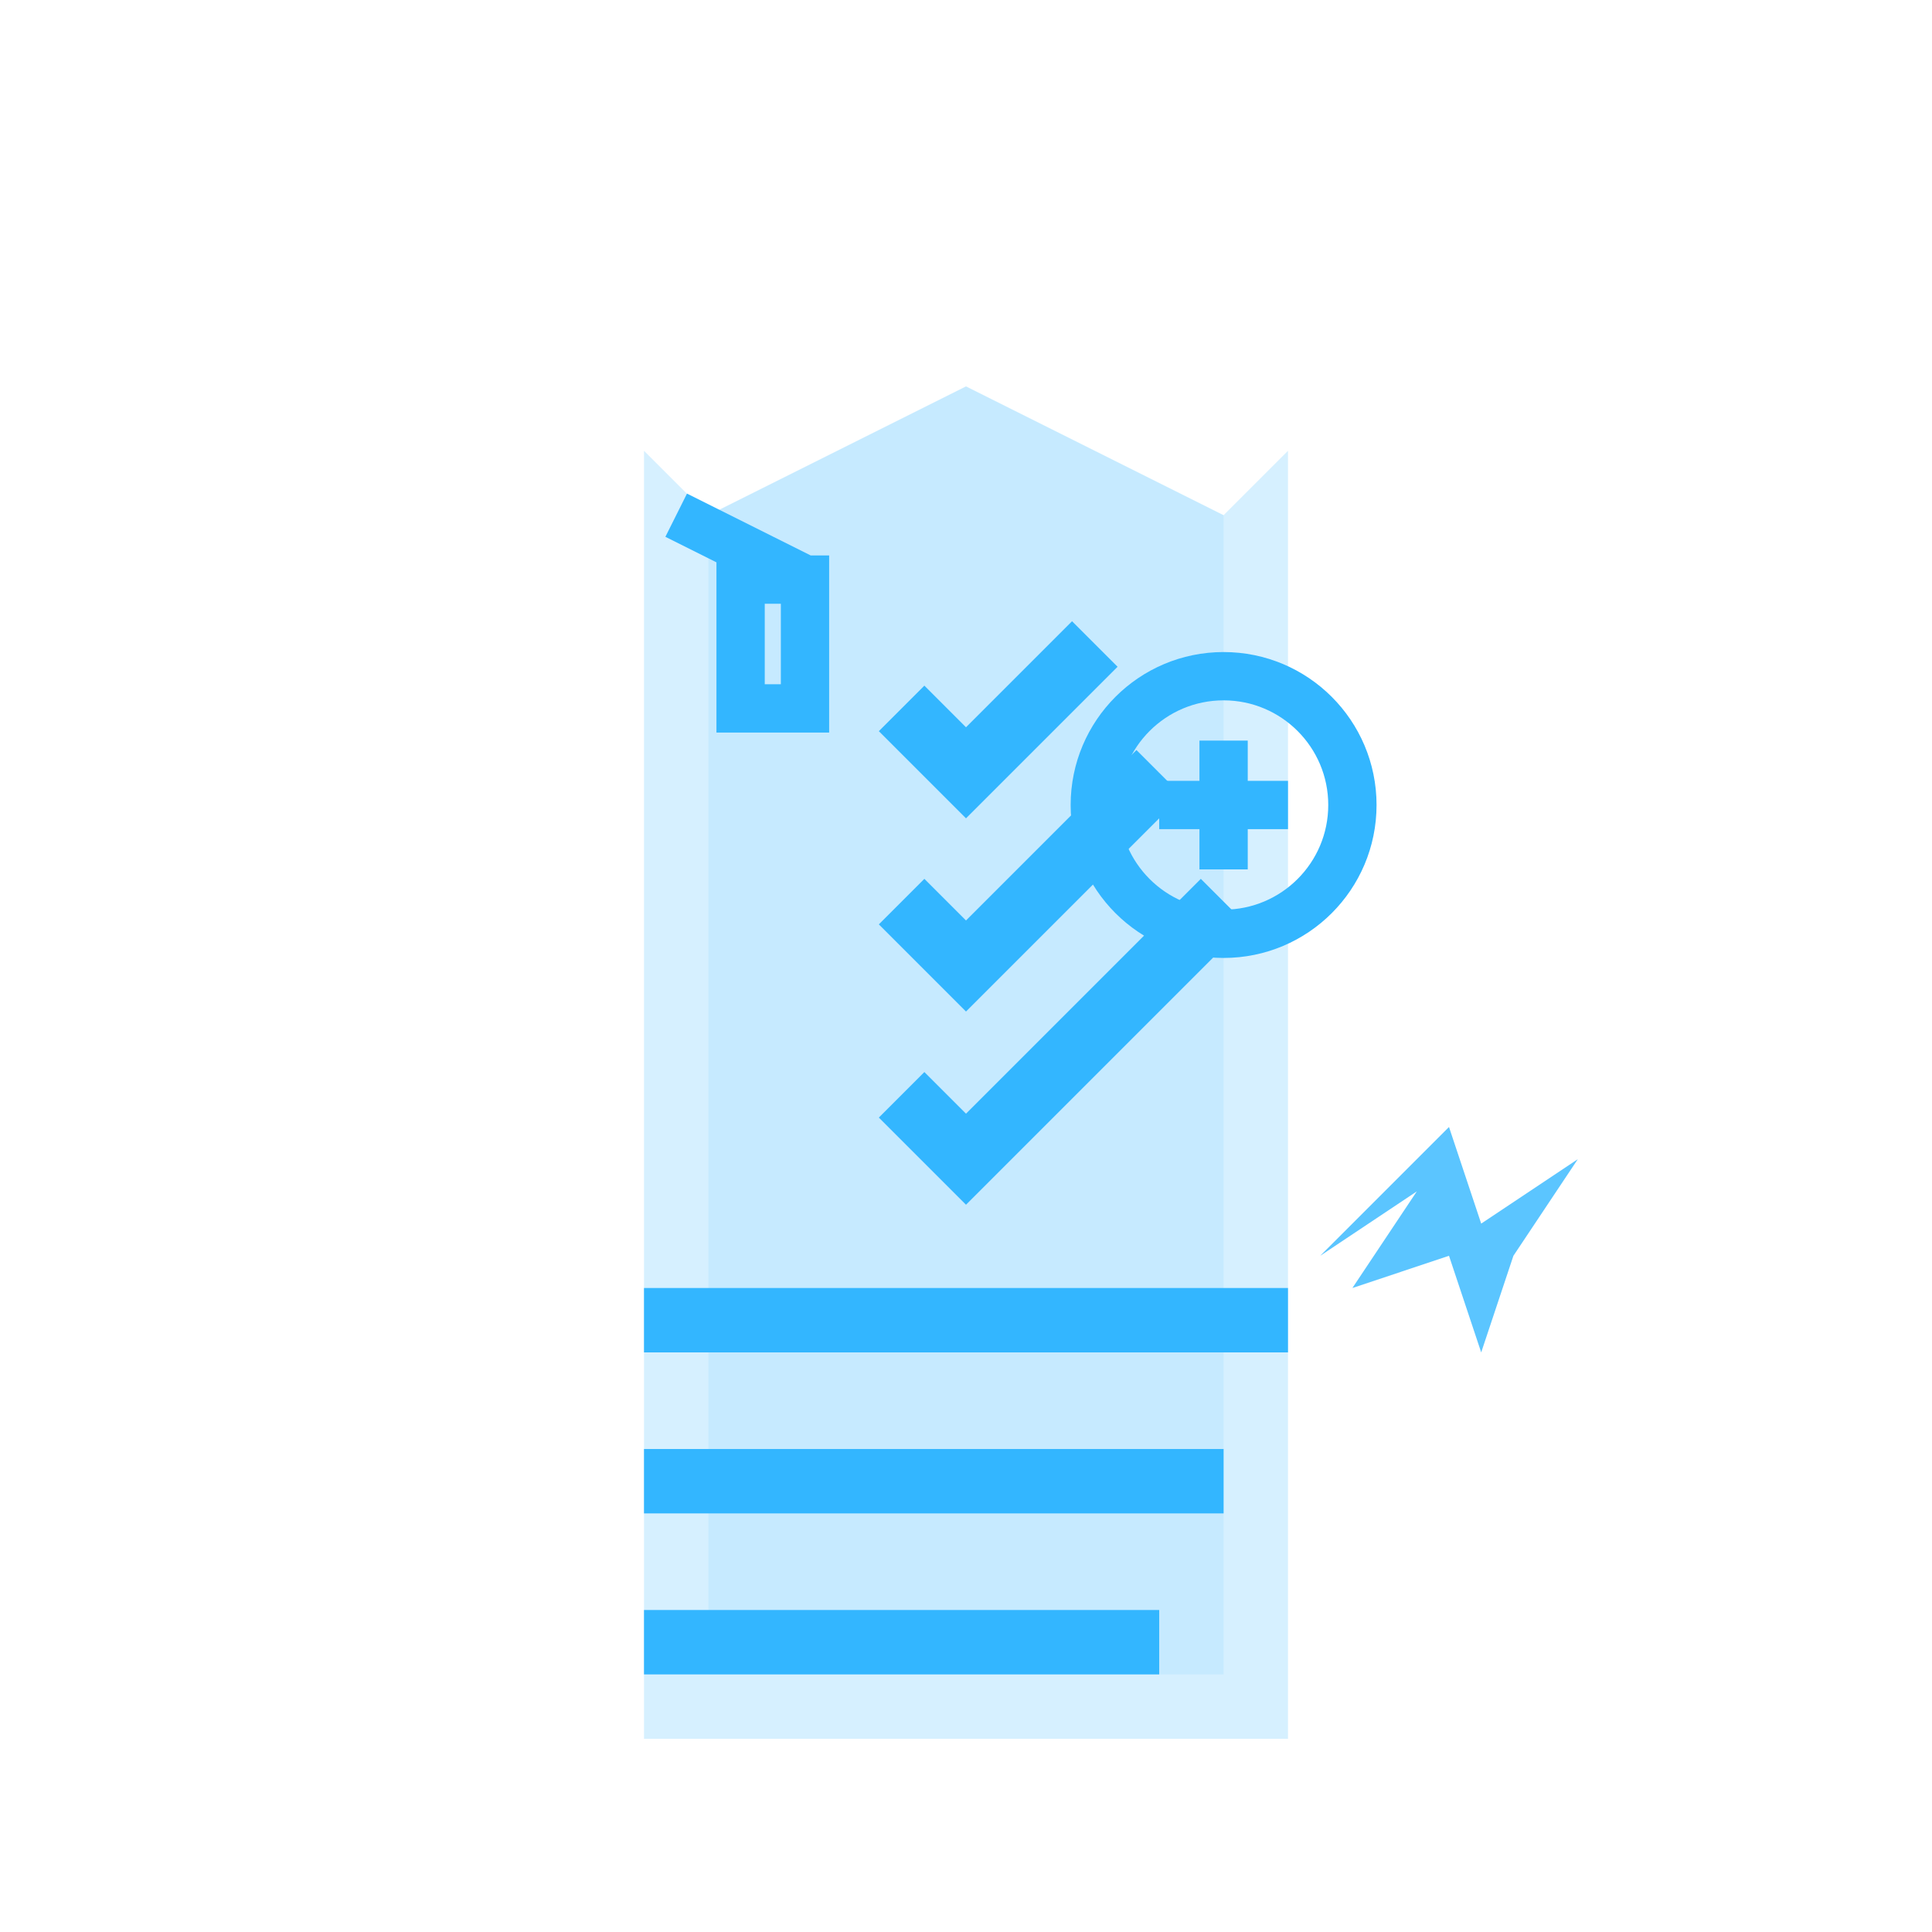 <svg xmlns="http://www.w3.org/2000/svg" width="512" height="512" viewBox="0 0 60 60" style="enable-background:new 0 0 512 512">
  <g>
    <!-- Quality shield -->
    <path d="M30 12l-8 4-2-2v40h20V14l-2 2z" fill="#33b6ff" opacity="0.2"/>
    <path d="M22 16l8-4 8 4v36H22z" fill="#33b6ff" opacity="0.1"/>
    
    <!-- Checkmark quality marks -->
    <path d="M28 22l2 2 4-4M28 28l2 2 6-6M28 34l2 2 8-8" fill="none" stroke="#33b6ff" stroke-width="2"/>
    
    <!-- Precision crosshairs -->
    <circle cx="38" cy="25" r="4" fill="none" stroke="#33b6ff" stroke-width="1.5"/>
    <path d="M38 23v4M36 25h4" fill="none" stroke="#33b6ff" stroke-width="1.5"/>
    
    <!-- Standards alignment -->
    <path d="M20 40h20v2H20zM20 45h18v2H20zM20 50h16v2H20z" fill="#33b6ff"/>
    
    <!-- Quality star -->
    <path d="M45 35l1 3 3-2-2 3 3 1-3-1-1 3-1-3-3 1 2-3-3 2z" fill="#33b6ff" opacity="0.8"/>
    
    <!-- Measurement precision -->
    <path d="M25 18h-2v4h2zM25 18l-4-2" fill="none" stroke="#33b6ff" stroke-width="1.5"/>
  </g>
</svg>